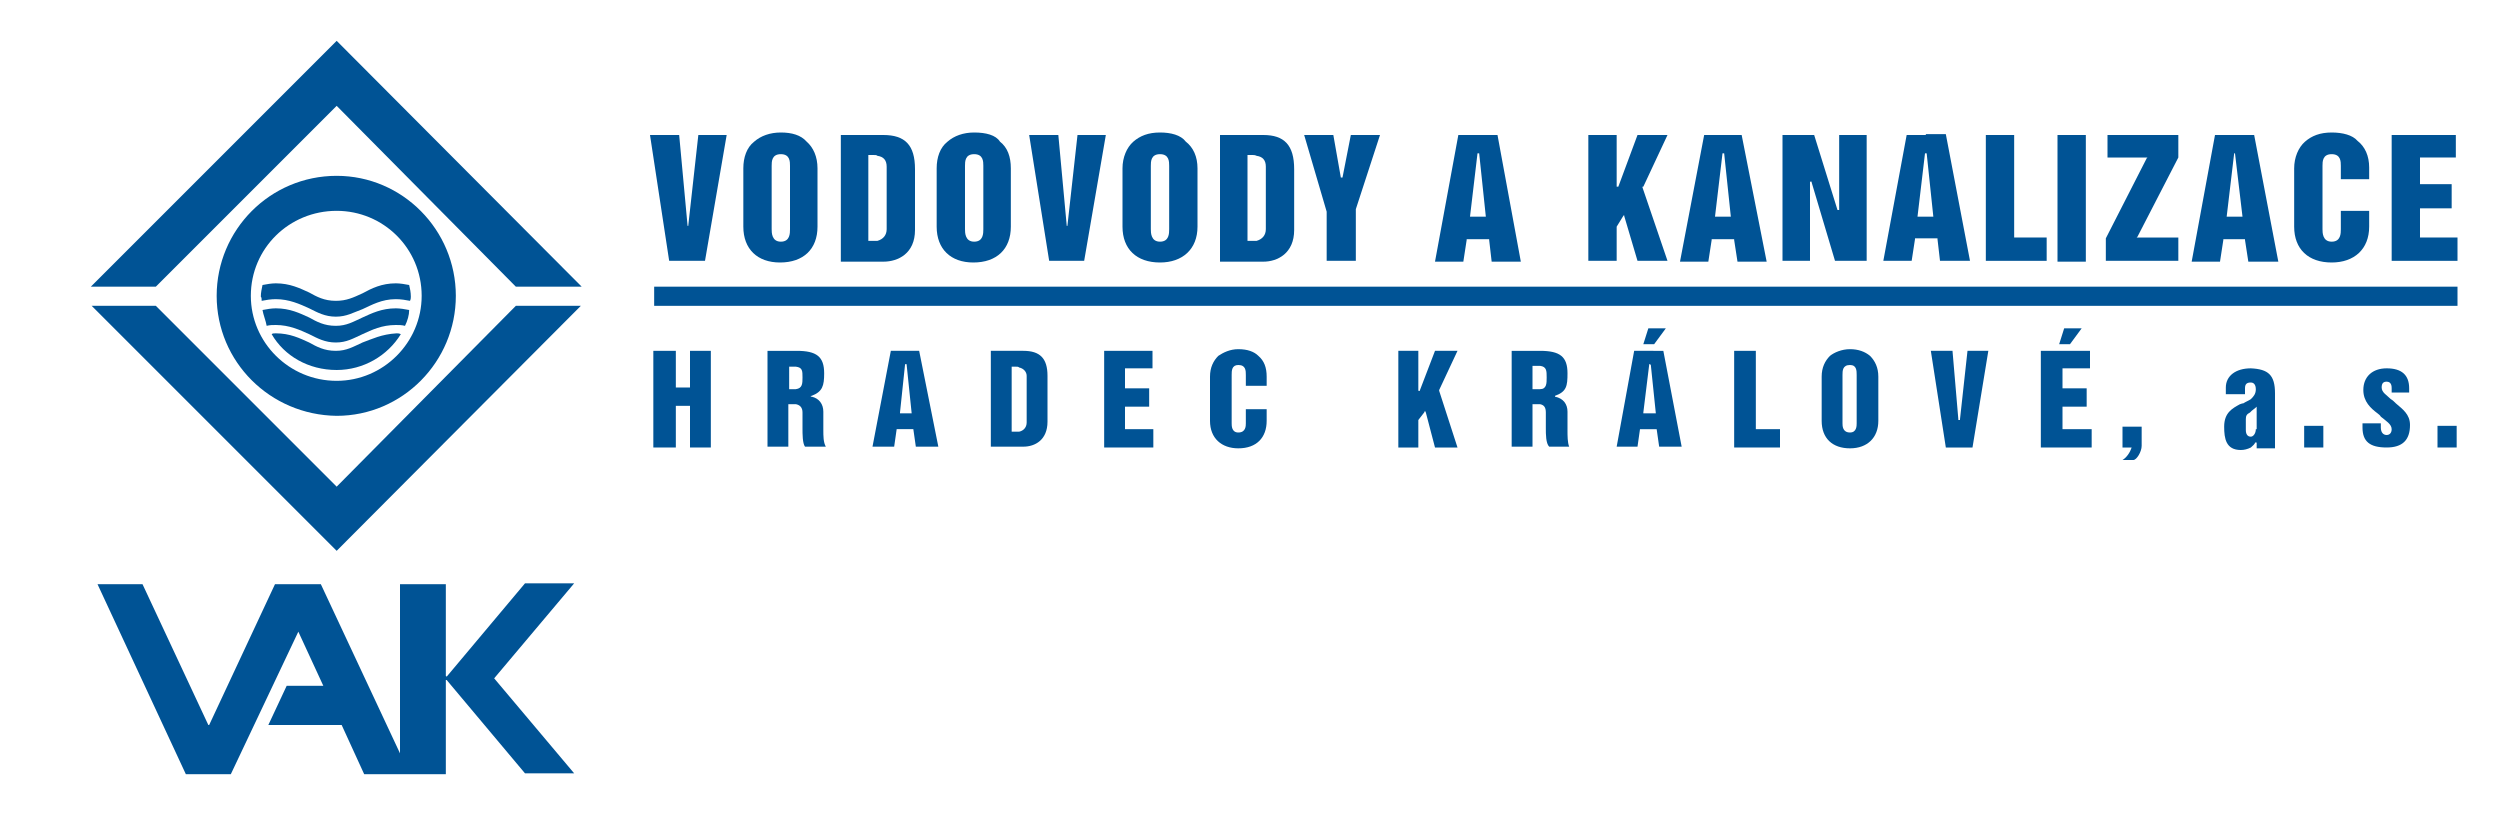 <?xml version="1.0" encoding="UTF-8"?>
<svg xmlns="http://www.w3.org/2000/svg" xmlns:xlink="http://www.w3.org/1999/xlink" version="1.1" id="Vrstva_1" x="0px" y="0px" viewBox="0 0 300 99.3" style="enable-background:new 0 0 300 99.3;" xml:space="preserve">
<style type="text/css">
	.st0{fill:#005395;}
</style>
<g>
	<g>
		<polygon class="st0" points="82.6,27 82.6,27.1 82.5,27.1 82.5,27 81.5,16.2 78,16.2 80.3,31.3 84.6,31.3 87.2,16.2 83.8,16.2       "></polygon>
		<path class="st0" d="M93.7,15.9c-1.3,0-2.4,0.4-3.2,1.1c-0.9,0.7-1.3,1.9-1.3,3.2v7c0,2.7,1.7,4.3,4.4,4.3c2.8,0,4.5-1.6,4.5-4.3    v-7c0-1.4-0.5-2.5-1.3-3.2C96.1,16.2,95,15.9,93.7,15.9z M94.8,27.5c0,0.5,0,1.5-1.1,1.5s-1.1-1.1-1.1-1.5v-7.6    c0-0.5,0-1.4,1.1-1.4s1.1,0.9,1.1,1.4V27.5z"></path>
		<path class="st0" d="M106,16.2h-0.7h-4.4v15.2h4.4h0.7c1.8,0,3.8-1,3.8-3.8v-7.3C109.8,17.4,108.6,16.2,106,16.2z M106.4,27.5    c0,0.7-0.4,1.2-1.1,1.4h-0.5h-0.6V18.6h0.6c0.2,0,0.4,0,0.5,0.1c0.7,0.1,1.1,0.5,1.1,1.3V27.5z"></path>
		<path class="st0" d="M116.9,15.9c-1.3,0-2.4,0.4-3.2,1.1c-0.9,0.7-1.3,1.9-1.3,3.2v7c0,2.7,1.7,4.3,4.4,4.3c2.8,0,4.5-1.6,4.5-4.3    v-7c0-1.4-0.4-2.5-1.3-3.2C119.5,16.2,118.3,15.9,116.9,15.9z M118,27.5c0,0.5,0,1.5-1.1,1.5s-1.1-1.1-1.1-1.5v-7.6    c0-0.5,0-1.4,1.1-1.4s1.1,0.9,1.1,1.4V27.5z"></path>
		<polygon class="st0" points="128.1,27 128.1,27.1 128,27.1 128,27 127,16.2 123.5,16.2 125.9,31.3 130.1,31.3 132.7,16.2     129.3,16.2   "></polygon>
		<path class="st0" d="M139.2,15.9c-1.4,0-2.4,0.4-3.2,1.1s-1.3,1.9-1.3,3.2v7c0,2.7,1.7,4.3,4.5,4.3c2.7,0,4.5-1.6,4.5-4.3v-7    c0-1.4-0.5-2.5-1.4-3.2C141.7,16.2,140.5,15.9,139.2,15.9z M140.3,27.5c0,0.5,0,1.5-1.1,1.5s-1.1-1.1-1.1-1.5v-7.6    c0-0.5,0-1.4,1.1-1.4s1.1,0.9,1.1,1.4V27.5z"></path>
		<path class="st0" d="M151.6,16.2h-0.7h-4.5v15.2h4.5h0.7c1.7,0,3.7-1,3.7-3.8v-7.3C155.3,17.4,154.1,16.2,151.6,16.2z M151.9,27.5    c0,0.7-0.4,1.2-1.1,1.4h-0.5h-0.6V18.6h0.6c0.1,0,0.3,0,0.5,0.1c0.7,0.1,1.1,0.5,1.1,1.3V27.5z"></path>
		<polygon class="st0" points="161.1,21.3 160.9,21.3 160,16.2 156.5,16.2 159.2,25.4 159.2,31.3 162.7,31.3 162.7,25.1 165.6,16.2     162.1,16.2   "></polygon>
		<path class="st0" d="M177.3,16.2H175l-2.8,15.2h3.4l0.4-2.6v-0.1h1.3h1.4v0.1l0.3,2.6h3.5l-2.8-15.2H177.3z M177.3,26h-0.9    l0.9-7.6h0.2l0.8,7.6H177.3z"></path>
		<polygon class="st0" points="197.2,22.4 200.1,16.2 196.5,16.2 194.2,22.4 194,22.4 194,16.2 190.6,16.2 190.6,31.3 194,31.3     194,27.2 194.8,25.9 194.9,25.8 194.9,25.9 196.5,31.3 200.1,31.3 197.1,22.5 197.1,22.4   "></polygon>
		<path class="st0" d="M206.8,16.2h-2.3l-2.9,15.2h3.4l0.4-2.6v-0.1h1.4h1.3v0.1l0.4,2.6h3.5l-3-15.2H206.8z M206.8,26h-1l0.9-7.6    h0.1h0.1l0.8,7.6H206.8z"></path>
		<polygon class="st0" points="220.7,25.2 220.5,25.2 217.7,16.2 213.9,16.2 213.9,31.3 217.2,31.3 217.2,21.8 217.4,21.8     217.4,21.9 220.2,31.3 224,31.3 224,16.2 220.7,16.2   "></polygon>
		<path class="st0" d="M231.1,16.2h-2.3L226,31.3h3.4l0.4-2.6v-0.1h1.4h1.3v0.1l0.3,2.6h3.6l-2.9-15.2h-2.4V16.2z M231.1,26h-1    l0.9-7.6h0.1h0.1L232,26H231.1z"></path>
		<polygon class="st0" points="241.7,28.5 241.7,16.2 238.3,16.2 238.3,31.3 245.6,31.3 245.6,28.5 241.8,28.5   "></polygon>
		<rect x="246.9" y="16.2" class="st0" width="3.4" height="15.2"></rect>
		<polygon class="st0" points="252.9,18.9 257.7,18.9 257.6,19 252.7,28.6 252.7,31.3 261.4,31.3 261.4,28.5 256.4,28.5 256.5,28.4     261.4,18.9 261.4,16.2 252.9,16.2   "></polygon>
		<path class="st0" d="M268.1,16.2h-2.3L263,31.4h3.4l0.4-2.6v-0.1h1.3h1.3v0.1l0.4,2.6h3.6l-2.9-15.2H268.1z M268.1,26h-0.9    l0.9-7.6h0.1l0.9,7.6H268.1z"></path>
		<path class="st0" d="M279.8,15.9c-1.4,0-2.4,0.4-3.2,1.1c-0.8,0.7-1.3,1.9-1.3,3.2v7c0,2.7,1.7,4.3,4.5,4.3c2.7,0,4.5-1.6,4.5-4.3    v-1.9h-3.4v2.2c0,0.5,0,1.5-1.1,1.5s-1.1-1.1-1.1-1.5v-7.6c0-0.5,0-1.4,1.1-1.4s1.1,0.9,1.1,1.4v1.6h3.4v-1.4    c0-1.4-0.5-2.5-1.4-3.2C282.3,16.2,281.1,15.9,279.8,15.9z"></path>
		<polygon class="st0" points="290.4,28.5 290.4,25 294.2,25 294.2,22.1 290.4,22.1 290.4,18.9 294.7,18.9 294.7,16.2 287,16.2     287,31.3 294.9,31.3 294.9,28.5   "></polygon>
	</g>
	<rect x="78.5" y="34.4" class="st0" width="216.4" height="2.3"></rect>
	<polygon class="st0" points="61.9,36.7 40.4,58.4 18.7,36.7 11,36.7 40.4,66.1 69.7,36.7  "></polygon>
	<polygon class="st0" points="18.7,34.4 40.4,12.7 61.9,34.4 69.8,34.4 40.4,4.9 10.9,34.4  "></polygon>
	<path class="st0" d="M40.4,21.1c-8,0-14.4,6.5-14.4,14.4s6.4,14.3,14.4,14.4c7.9,0,14.3-6.5,14.3-14.4S48.3,21.1,40.4,21.1z    M40.4,45.7c-5.7,0-10.3-4.6-10.3-10.2c0-5.7,4.6-10.2,10.3-10.2c5.6,0,10.2,4.5,10.2,10.2C50.6,41.1,46,45.7,40.4,45.7z"></path>
	<path class="st0" d="M43.5,38.1c-1.1,0.5-1.9,1-3.2,1c-1.4,0-2.3-0.5-3.2-1c-1.1-0.5-2.3-1.1-4-1.1c-0.5,0-1.1,0.1-1.6,0.2   c0.1,0.6,0.4,1.3,0.5,1.9c0.4-0.1,0.7-0.1,1.1-0.1c1.6,0,2.9,0.6,4,1.1c1,0.5,1.9,1,3.2,1s2.1-0.5,3.2-1c1.1-0.5,2.3-1.1,4-1.1   c0.4,0,0.7,0,1.1,0.1c0.3-0.6,0.5-1.3,0.5-1.9C48.6,37.1,48,37,47.5,37C45.8,37,44.6,37.6,43.5,38.1"></path>
	<path class="st0" d="M43.5,41.1c-1.1,0.5-1.9,1-3.2,1c-1.4,0-2.3-0.5-3.2-1c-1.1-0.5-2.3-1.1-4-1.1c-0.2,0-0.4,0-0.5,0.1   c1.5,2.6,4.4,4.3,7.8,4.3c3.2,0,6.1-1.7,7.7-4.3C47.9,40,47.7,40,47.6,40C45.8,40.1,44.6,40.7,43.5,41.1"></path>
	<path class="st0" d="M31.4,36.1c0.5-0.1,1.1-0.2,1.7-0.2c1.6,0,2.9,0.6,4,1.1c1,0.5,1.9,1,3.2,1s2.1-0.5,3.2-0.9   c1.1-0.5,2.3-1.2,4-1.2c0.6,0,1.2,0.1,1.7,0.2c0.1-0.2,0.1-0.4,0.1-0.5c0-0.5-0.1-1-0.2-1.4C48.6,34.1,48,34,47.5,34   c-1.7,0-2.9,0.6-4,1.2c-1.1,0.5-1.9,0.9-3.2,0.9c-1.4,0-2.3-0.5-3.2-1c-1.1-0.5-2.3-1.1-4-1.1c-0.5,0-1.1,0.1-1.6,0.2   c-0.1,0.5-0.2,0.9-0.2,1.4C31.4,35.7,31.4,35.9,31.4,36.1"></path>
	<polygon class="st0" points="68.9,70 63,70 53.6,81.2 53.5,81.1 53.5,70.1 48,70.1 48,90.4 48,90.4 38.5,70.1 33,70.1 25.1,87    25,87 17.1,70.1 11.7,70.1 22.3,92.9 27.7,92.9 35.8,75.8 38.8,82.3 34.4,82.3 32.2,87 41,87 43.7,92.9 53.5,92.9 53.5,81.6    53.6,81.6 63,92.8 68.9,92.8 59.3,81.4  "></polygon>
	<polygon class="st0" points="198.5,41.3 199.9,39.4 197.8,39.4 197.2,41.3  "></polygon>
	<polygon class="st0" points="248.4,41.3 249.8,39.4 247.7,39.4 247.1,41.3  "></polygon>
	<g>
		<polygon class="st0" points="82.8,46.5 81.1,46.5 81.1,42.1 78.4,42.1 78.4,53.7 81.1,53.7 81.1,48.7 82.8,48.7 82.8,53.7     85.3,53.7 85.3,42.1 82.8,42.1   "></polygon>
		<path class="st0" d="M98.8,49.4c0-0.9-0.5-1.6-1.4-1.8h-0.1v-0.1h0.1c1.3-0.5,1.5-1.2,1.5-2.7c0-2-0.9-2.7-3.3-2.7h-0.1h-3.4v11.5    h2.5v-5.1h0.6h0.3c0.5,0.1,0.8,0.4,0.8,1v1.9c0,0.7,0,1.8,0.3,2.2h2.5c-0.3-0.5-0.3-1.3-0.3-2V49.4z M95.5,46.7h-0.8V44h0.5h0.3    c0.8,0.1,0.8,0.5,0.8,1.3C96.3,46,96.3,46.6,95.5,46.7z"></path>
		<path class="st0" d="M108.6,42.1h-1.7l-2.2,11.5h2.6l0.3-2.1h1h1l0.3,2.1h2.7l-2.3-11.5H108.6z M109.4,49.6h-0.7H108v-0.1l0.6-5.7    v-0.1h0.1h0.1v0.1L109.4,49.6L109.4,49.6z"></path>
		<path class="st0" d="M122.8,42.1h-0.5h-3.4v11.5h3.4h0.5c1.4,0,2.9-0.8,2.9-3v-5.5C125.7,43,124.8,42.1,122.8,42.1z M123.2,50.7    c0,0.6-0.4,1-0.9,1.1h-0.4h-0.5V44h0.5c0.2,0,0.3,0,0.4,0.1c0.5,0.1,0.9,0.5,0.9,1V50.7z"></path>
		<polygon class="st0" points="135,51.5 135,48.8 137.9,48.8 137.9,46.6 135,46.6 135,44.2 138.3,44.2 138.3,42.1 132.5,42.1     132.5,53.7 138.4,53.7 138.4,51.5 135.1,51.5   "></polygon>
		<path class="st0" d="M148.6,41.9c-1,0-1.8,0.4-2.4,0.8c-0.6,0.6-1,1.4-1,2.5v5.3c0,2.1,1.4,3.3,3.4,3.3c2.2,0,3.4-1.3,3.4-3.3    v-1.4h-2.5v1.7c0,0.3,0,1.1-0.9,1.1c-0.8,0-0.8-0.8-0.8-1.1V45c0-0.5,0-1.2,0.8-1.2c0.9,0,0.9,0.7,0.9,1.2v1.3h2.5v-1.1    c0-1.1-0.3-1.9-1-2.5C150.5,42.2,149.7,41.9,148.6,41.9z"></path>
		<polygon class="st0" points="174.9,42.1 172.2,42.1 170.4,46.8 170.4,46.9 170.2,46.9 170.2,42.1 167.8,42.1 167.8,53.7     170.2,53.7 170.2,50.4 170.9,49.5 171,49.3 171.1,49.5 172.2,53.7 174.9,53.7 172.7,46.9 172.7,46.8   "></polygon>
		<path class="st0" d="M188.1,49.4c0-0.9-0.5-1.6-1.5-1.8v-0.1c1.4-0.5,1.5-1.2,1.5-2.7c0-2-0.9-2.7-3.3-2.7h-3.4v11.5h2.5v-5.1h0.5    h0.4c0.5,0.1,0.7,0.4,0.7,1v1.9c0,0.7,0,1.8,0.4,2.2h2.4c-0.2-0.5-0.2-1.3-0.2-2L188.1,49.4L188.1,49.4z M184.8,46.7h-0.2h-0.7    v-2.8h0.6h0.3c0.8,0.1,0.8,0.6,0.8,1.4C185.6,46,185.6,46.7,184.8,46.7z"></path>
		<path class="st0" d="M197.8,42.1h-1.7L194,53.6h2.5l0.3-2.1h1h1l0.3,2.1h2.7l-2.2-11.5H197.8z M198.7,49.6h-0.8h-0.7v-0.1l0.7-5.7    v-0.1h0.1l0.1,0.1L198.7,49.6L198.7,49.6z"></path>
		<polygon class="st0" points="210.7,51.5 210.7,42.1 208.1,42.1 208.1,53.7 213.6,53.7 213.6,51.5   "></polygon>
		<path class="st0" d="M222,41.9c-1,0-1.9,0.4-2.4,0.8c-0.6,0.6-1,1.4-1,2.5v5.3c0,2.1,1.3,3.3,3.4,3.3c2.1,0,3.4-1.3,3.4-3.3v-5.3    c0-1.1-0.4-1.9-1-2.5C223.8,42.2,223,41.9,222,41.9z M222.8,50.8c0,0.3,0,1.1-0.8,1.1c-0.9,0-0.9-0.8-0.9-1.1V45    c0-0.5,0-1.2,0.9-1.2c0.8,0,0.8,0.7,0.8,1.2V50.8z"></path>
		<polygon class="st0" points="235.2,50.3 235.2,50.4 235,50.4 235,50.3 234.3,42.1 231.7,42.1 233.5,53.7 236.7,53.7 238.6,42.1     236.1,42.1   "></polygon>
		<polygon class="st0" points="247.5,48.8 250.4,48.8 250.4,46.6 247.5,46.6 247.5,44.2 250.8,44.2 250.8,42.1 244.9,42.1     244.9,53.7 251,53.7 251,51.5 247.5,51.5   "></polygon>
		<path class="st0" d="M270.1,44.2L270.1,44.2c-1.8,0-3,0.9-3,2.3v0.8h2.3v-0.7c0-0.5,0.2-0.7,0.7-0.7s0.6,0.5,0.6,0.8    c0,0.6-0.3,0.9-0.6,1.2c-0.3,0.2-0.6,0.3-0.9,0.5c-0.2,0-0.3,0.1-0.4,0.1c-0.9,0.5-1.9,1-1.9,2.7c0,1.4,0.2,2.8,2,2.8    c0.4,0,0.8-0.1,1.2-0.3c0.2-0.2,0.5-0.4,0.5-0.6h0.2v0.7h2.2v-6.6C273,45,272.2,44.3,270.1,44.2z M270.7,51.5    c0,0.5-0.3,0.9-0.6,0.9c-0.4,0-0.6-0.3-0.6-0.8v-1.3c0-0.4,0.1-0.6,0.5-0.8l0.2-0.2l0.5-0.4l0.1-0.1v2.7H270.7z"></path>
		<rect x="276.5" y="51.1" class="st0" width="2.3" height="2.6"></rect>
		<path class="st0" d="M287.5,48.4c-0.2-0.2-0.4-0.4-0.6-0.5c-0.5-0.5-1.1-0.8-1.1-1.4c0-0.5,0.2-0.7,0.6-0.7c0.6,0,0.6,0.6,0.6,0.8    v0.5h2.1v-0.5c0-1.6-0.9-2.4-2.7-2.4c-1.7,0-2.8,1-2.8,2.6c0,1.4,0.9,2.2,1.7,2.8c0.1,0.1,0.3,0.2,0.4,0.4    c0.6,0.5,1.3,0.9,1.3,1.5c0,0.5-0.3,0.7-0.6,0.7c-0.4,0-0.7-0.3-0.7-0.9v-0.5h-2.2v0.5c0,1.7,0.9,2.4,2.9,2.4    c1.9,0,2.8-0.9,2.8-2.7C289.2,49.7,288.3,49.1,287.5,48.4z"></path>
		<rect x="292.5" y="51.1" class="st0" width="2.3" height="2.6"></rect>
		<path class="st0" d="M254.7,53.7h1.1c-0.2,0.6-0.6,1.2-1.1,1.5h1.3c0.4,0,1-1,1-1.7v-2.3h-2.3V53.7z"></path>
	</g>
</g>
</svg>

